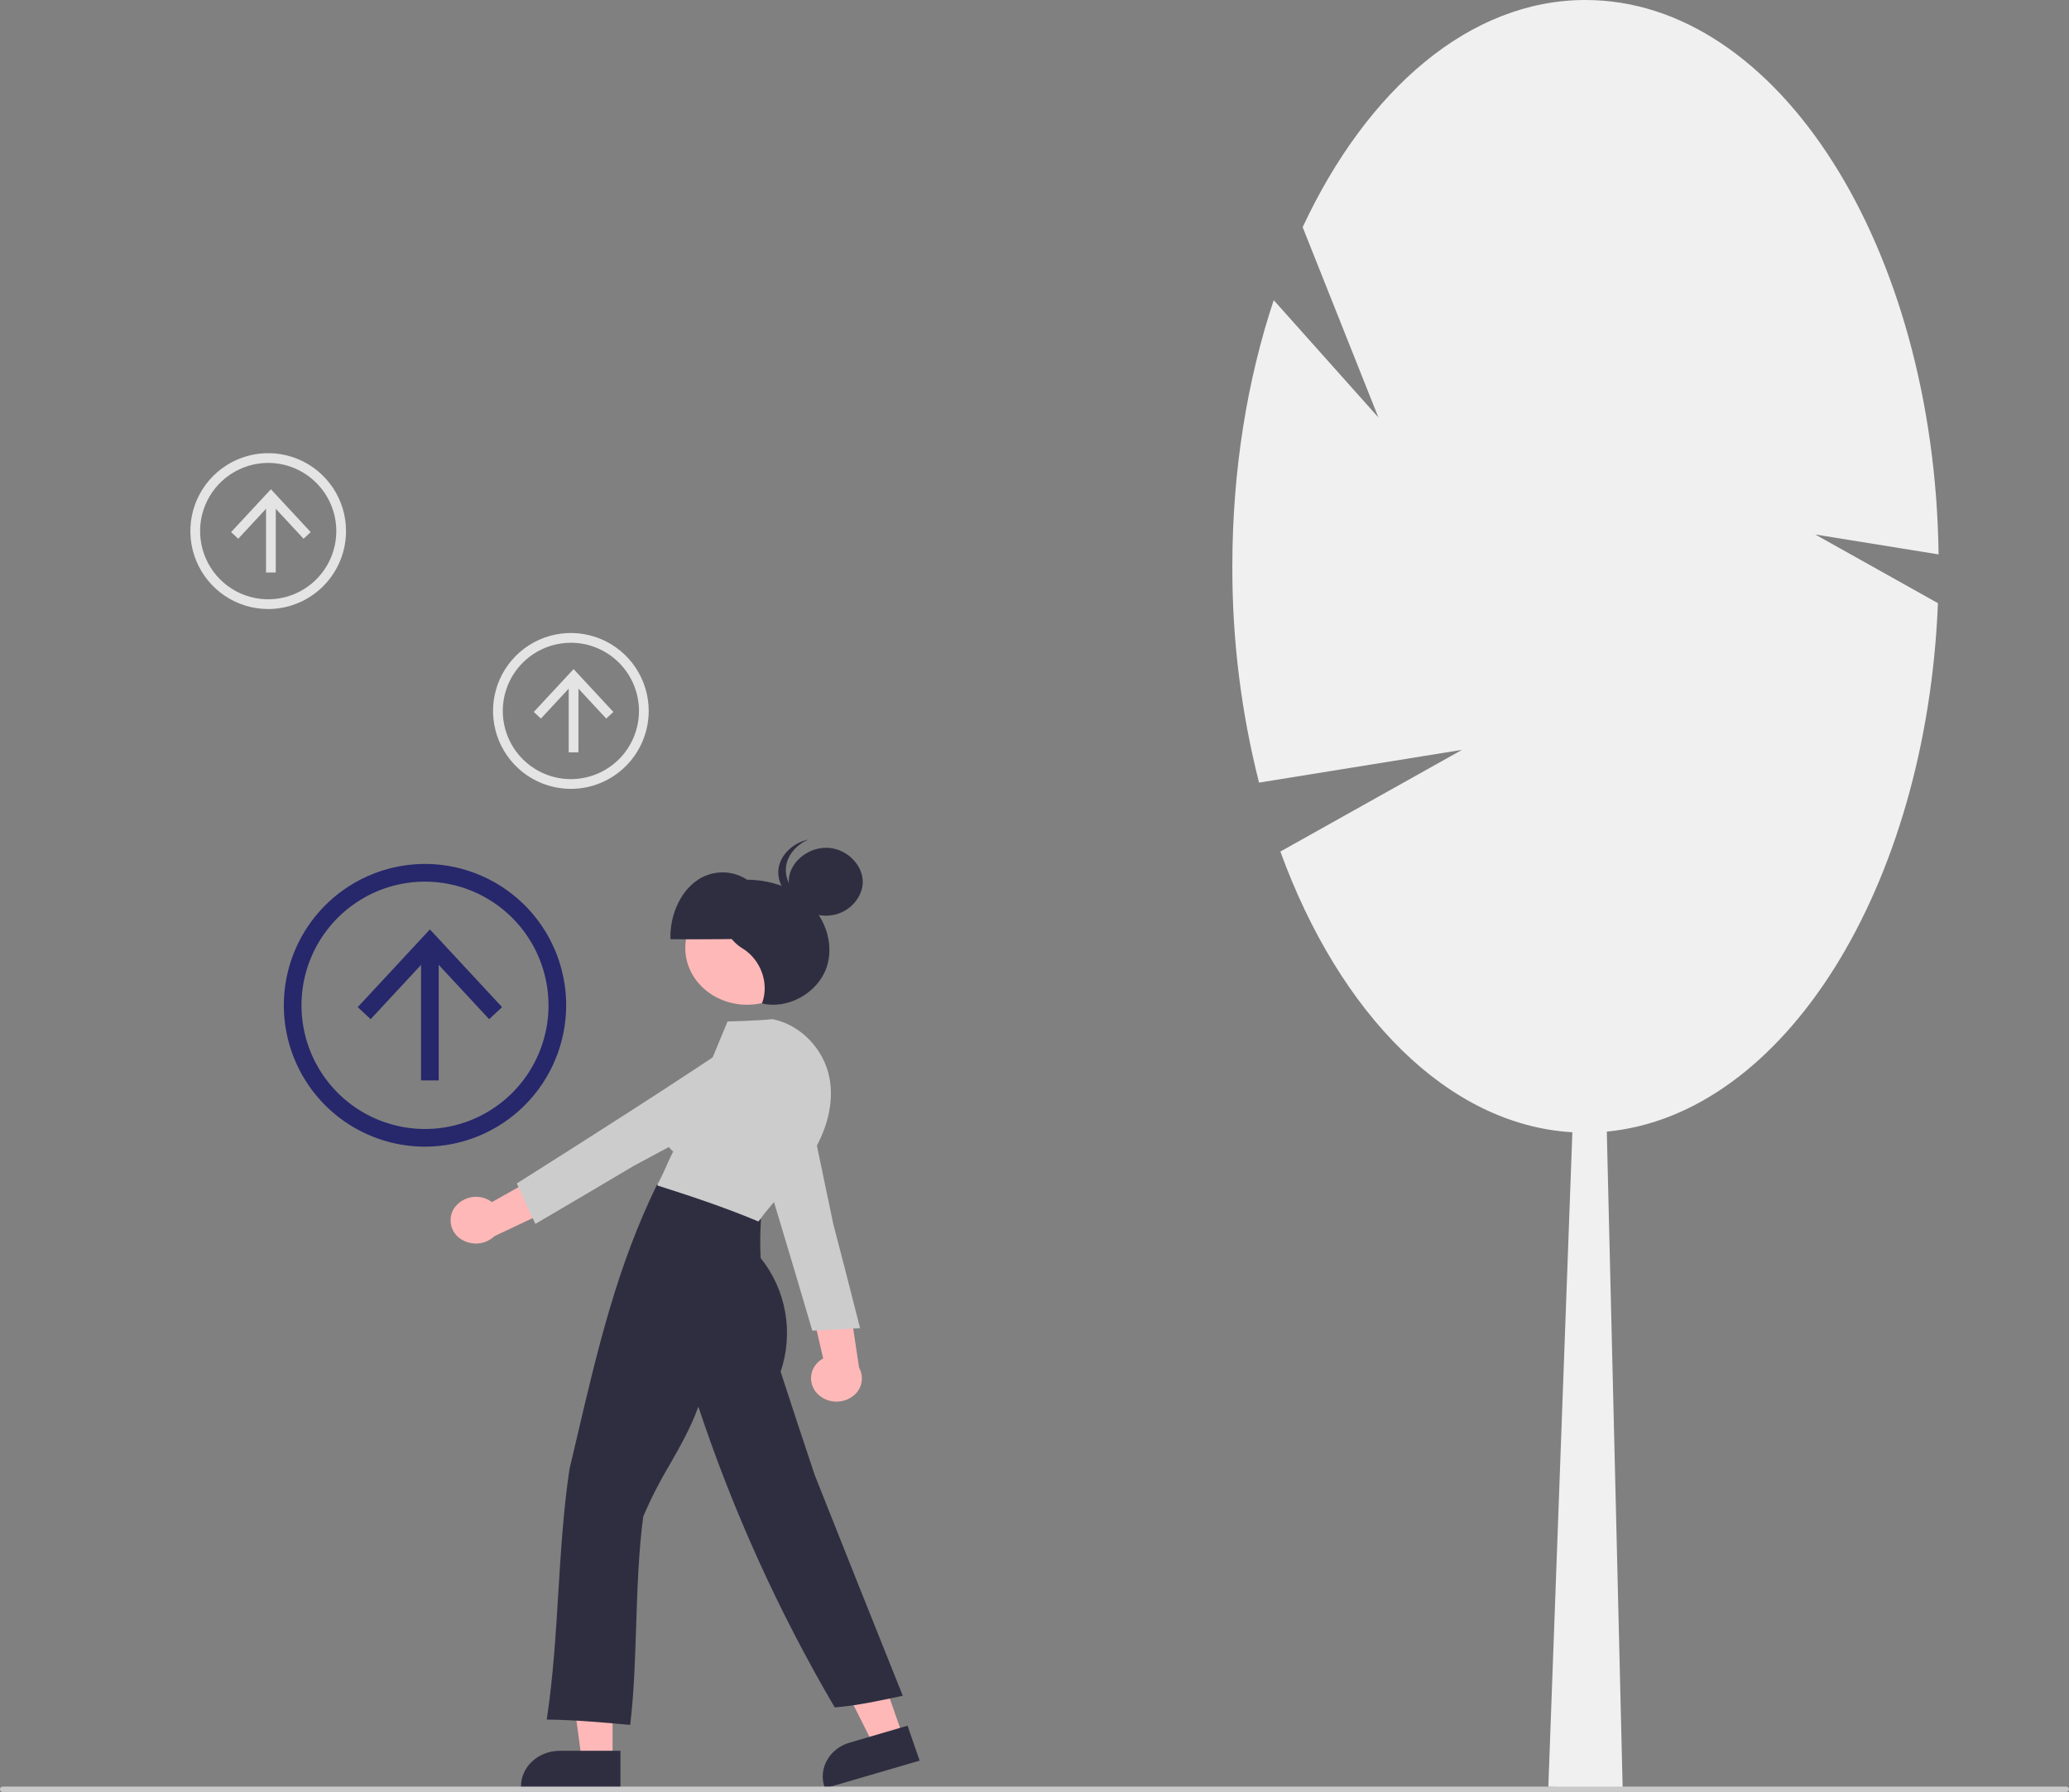 <svg width="194" height="168" viewBox="0 0 194 168" fill="none" xmlns="http://www.w3.org/2000/svg">
<rect x="0" y="0" width="194" height="168" fill="#808080" stroke="none"/>
<g clip-path="url(#clip0_2140_5233)">
<path d="M181.772 51.977C181.401 23.17 166.722 0 148.666 0C137.816 0 128.184 8.368 122.144 21.298L129.245 39.136L119.431 28.141C116.956 35.58 115.551 44.074 115.551 53.095C115.531 59.932 116.372 66.745 118.054 73.372L137.085 70.301L120.054 79.835C125.602 95.065 135.744 105.466 147.433 106.152L145.18 167.51L152.152 167.759L150.662 106.091C167.308 104.504 180.642 83.205 181.71 56.549L170.207 50.11L181.772 51.977Z" fill="#F0F0F0"/>
<path d="M41.135 88.931H39.48V101.291H41.135V88.931Z" fill="#27276C"/>
<path d="M47.076 94.42L45.864 95.55L40.31 89.567L34.755 95.55L33.543 94.42L40.31 87.135L47.076 94.42Z" fill="#27276C"/>
<path d="M39.85 107.502C37.232 107.502 34.673 106.725 32.496 105.269C30.319 103.813 28.623 101.743 27.621 99.322C26.619 96.9 26.357 94.235 26.868 91.665C27.378 89.094 28.639 86.733 30.49 84.879C32.342 83.026 34.7 81.764 37.268 81.252C39.836 80.741 42.497 81.004 44.916 82.007C47.335 83.01 49.402 84.708 50.857 86.888C52.311 89.067 53.088 91.629 53.088 94.25C53.084 97.764 51.688 101.132 49.206 103.617C46.724 106.101 43.36 107.498 39.85 107.502ZM39.85 82.654C37.56 82.654 35.32 83.334 33.416 84.609C31.511 85.883 30.026 87.694 29.15 89.813C28.273 91.931 28.044 94.263 28.491 96.512C28.937 98.762 30.041 100.828 31.66 102.45C33.28 104.071 35.344 105.176 37.591 105.623C39.838 106.071 42.166 105.841 44.283 104.963C46.399 104.086 48.208 102.599 49.481 100.692C50.754 98.785 51.433 96.544 51.433 94.25C51.429 91.176 50.208 88.228 48.037 86.055C45.865 83.881 42.921 82.658 39.85 82.654Z" fill="#27276C"/>
<path d="M54.239 63.72H53.326V70.534H54.239V63.72Z" fill="#E4E4E4"/>
<path d="M57.512 66.746L56.844 67.369L53.782 64.07L50.719 67.369L50.051 66.746L53.782 62.729L57.512 66.746Z" fill="#E4E4E4"/>
<path d="M53.529 73.959C52.085 73.959 50.674 73.531 49.474 72.728C48.274 71.925 47.338 70.784 46.786 69.448C46.234 68.113 46.089 66.644 46.371 65.227C46.652 63.81 47.347 62.508 48.368 61.486C49.389 60.464 50.689 59.768 52.105 59.486C53.521 59.204 54.988 59.349 56.322 59.902C57.655 60.455 58.795 61.391 59.597 62.593C60.399 63.795 60.827 65.207 60.827 66.652C60.825 68.59 60.055 70.447 58.687 71.817C57.319 73.186 55.464 73.957 53.529 73.959ZM53.529 60.259C52.266 60.259 51.031 60.634 49.981 61.337C48.931 62.039 48.112 63.038 47.629 64.206C47.145 65.374 47.019 66.659 47.266 67.9C47.512 69.14 48.12 70.279 49.013 71.173C49.906 72.067 51.044 72.676 52.283 72.923C53.522 73.17 54.806 73.043 55.973 72.559C57.139 72.075 58.137 71.256 58.839 70.204C59.54 69.153 59.915 67.917 59.915 66.652C59.913 64.957 59.239 63.332 58.042 62.134C56.845 60.935 55.222 60.261 53.529 60.259Z" fill="#E4E4E4"/>
<path d="M25.858 46.859H24.945V53.673H25.858V46.859Z" fill="#E4E4E4"/>
<path d="M29.131 49.885L28.463 50.508L25.401 47.21L22.338 50.508L21.67 49.885L25.401 45.869L29.131 49.885Z" fill="#E4E4E4"/>
<path d="M25.148 57.098C23.704 57.098 22.293 56.67 21.093 55.867C19.893 55.064 18.958 53.923 18.405 52.588C17.853 51.253 17.708 49.783 17.99 48.366C18.271 46.949 18.966 45.647 19.987 44.625C21.008 43.603 22.308 42.907 23.724 42.625C25.14 42.343 26.607 42.488 27.941 43.041C29.274 43.594 30.414 44.531 31.216 45.732C32.018 46.934 32.446 48.346 32.446 49.791C32.444 51.729 31.674 53.586 30.306 54.956C28.938 56.325 27.083 57.096 25.148 57.098ZM25.148 43.398C23.885 43.398 22.65 43.773 21.6 44.476C20.55 45.178 19.731 46.177 19.248 47.345C18.765 48.513 18.638 49.799 18.885 51.039C19.131 52.279 19.739 53.418 20.632 54.312C21.525 55.206 22.663 55.815 23.902 56.062C25.141 56.309 26.425 56.182 27.592 55.698C28.759 55.214 29.756 54.395 30.458 53.343C31.159 52.292 31.534 51.056 31.534 49.792C31.532 48.096 30.859 46.471 29.661 45.273C28.464 44.074 26.841 43.4 25.148 43.398Z" fill="#E4E4E4"/>
<path d="M76.63 130.653C76.427 130.443 76.27 130.192 76.171 129.917C76.071 129.641 76.032 129.348 76.054 129.056C76.077 128.764 76.162 128.48 76.302 128.223C76.443 127.966 76.637 127.743 76.871 127.566C76.97 127.488 77.076 127.418 77.186 127.357L75.434 119.795L79.51 121.261L80.55 128.217C80.794 128.652 80.873 129.161 80.771 129.65C80.668 130.138 80.393 130.573 79.995 130.874C79.504 131.256 78.891 131.444 78.271 131.403C77.651 131.363 77.067 131.096 76.63 130.653Z" fill="#FFB8B8"/>
<path d="M76.167 124.753L76.145 124.679C73.941 117.2 71.663 109.469 68.882 101.051L68.863 100.995L68.925 100.963C70.475 100.133 72.805 100.188 74.344 101.091C75.769 101.927 76.489 103.543 76.1 105.026L78.128 114.731C78.953 117.903 79.806 121.187 80.622 124.424L80.645 124.516L80.519 124.523C79.034 124.61 77.499 124.7 76.27 124.749L76.167 124.753Z" fill="#CCCCCC"/>
<path d="M57.438 165.006H54.548L53.172 154.776H57.438V165.006Z" fill="#FFB8B8"/>
<path d="M58.175 167.577H48.853V167.469C48.853 165.634 50.481 164.14 52.482 164.14H58.175V167.577Z" fill="#2F2E41"/>
<path d="M84.677 162.819L81.922 163.624L77.227 154.26L81.291 153.071L84.677 162.819Z" fill="#FFB8B8"/>
<path d="M77.35 167.659L77.314 167.556C76.707 165.807 77.763 163.931 79.669 163.374L85.094 161.788L86.231 165.063L77.35 167.659Z" fill="#2F2E41"/>
<path d="M70.047 94.197C73.246 94.197 75.838 91.818 75.838 88.883C75.838 85.949 73.246 83.57 70.047 83.57C66.849 83.57 64.256 85.949 64.256 88.883C64.256 91.818 66.849 94.197 70.047 94.197Z" fill="#FFB8B8"/>
<path d="M72.646 87.898C72.679 85.755 71.701 83.633 70.19 82.566C69.459 82.046 68.581 81.773 67.685 81.788C66.789 81.802 65.92 82.103 65.207 82.647C63.719 83.762 62.787 85.916 62.866 88.057C66.2 88.066 69.534 88.075 72.646 87.898Z" fill="#2F2E41"/>
<path d="M59.088 161.713L58.972 161.703C56.458 161.476 53.857 161.243 51.399 161.216L51.266 161.214L51.284 161.093C51.866 157.223 52.113 153.201 52.352 149.31C52.587 145.469 52.831 141.497 53.399 137.725C53.639 136.715 53.873 135.716 54.106 134.722C56.036 126.492 57.859 118.718 61.623 111.023L61.658 110.95L61.744 110.959C65.275 111.351 68.668 112.533 71.297 114.287L71.348 114.321L71.346 114.379C71.273 115.563 71.265 116.751 71.32 117.936C72.504 119.411 73.296 121.162 73.624 123.026C73.951 124.889 73.804 126.806 73.196 128.597C74.231 131.772 75.302 135.054 76.394 138.292C79.046 144.963 81.791 151.867 84.604 158.866L84.65 158.98L84.52 159.008C82.496 159.444 80.408 159.894 78.348 160.068L78.27 160.075L78.233 160.012C73.009 151.106 68.734 141.676 65.48 131.876C64.777 133.843 63.764 135.618 62.783 137.338C61.849 138.894 61.023 140.514 60.312 142.184C59.877 145.456 59.762 149 59.651 152.427C59.545 155.668 59.446 158.729 59.101 161.607L59.088 161.713Z" fill="#2F2E41"/>
<path d="M68.069 82.664C70.579 82.168 73.356 82.64 75.327 84.194C77.299 85.748 78.3 88.436 77.49 90.742C76.68 93.047 73.93 94.669 71.444 94.074C72.156 92.232 71.355 89.971 69.614 88.91C67.55 87.653 66.981 84.649 68.069 82.664Z" fill="#2F2E41"/>
<path d="M71.117 114.519L71.025 114.48C67.823 113.14 64.683 112.111 61.741 111.173L61.651 111.155L61.65 110.915L61.709 110.934C61.721 110.909 61.735 110.88 61.749 110.852C61.789 110.771 61.817 110.715 61.84 110.678L61.839 110.678C62.085 110.219 62.28 109.776 62.468 109.348C62.663 108.905 62.864 108.449 63.123 107.966C62.502 107.417 62.071 106.685 61.89 105.876C61.709 105.067 61.787 104.221 62.115 103.46C62.765 102.046 64.422 100.946 66.163 100.763C66.801 99.151 68.222 95.766 68.222 95.766C68.222 95.766 71.212 95.69 72.414 95.55L72.434 95.548L72.454 95.552C75.079 96.079 77.27 98.358 77.782 101.093C78.215 103.401 77.558 106.042 75.932 108.528C75.093 109.75 74.17 110.913 73.171 112.008C72.439 112.849 71.747 113.642 71.173 114.441L71.117 114.519Z" fill="#CCCCCC"/>
<path d="M76.913 85.813C75.156 85.572 73.776 83.924 73.976 82.304C74.176 80.684 75.922 79.361 77.694 79.487C79.465 79.612 80.969 81.166 80.895 82.795C80.821 84.424 79.157 86.12 76.913 85.813Z" fill="#2F2E41"/>
<path d="M76.638 84.763C74.881 84.522 73.501 82.874 73.701 81.254C73.838 80.146 74.698 79.177 75.796 78.715C74.378 79 73.159 80.133 72.994 81.47C72.794 83.09 74.174 84.738 75.931 84.979C76.584 85.073 77.25 84.988 77.858 84.732C77.456 84.809 77.044 84.819 76.638 84.763Z" fill="#2F2E41"/>
<path d="M42.554 113.314C42.899 112.799 43.422 112.43 44.023 112.279C44.623 112.127 45.259 112.204 45.806 112.494C45.918 112.553 46.025 112.621 46.127 112.697L53.313 108.661L53.166 112.676L46.364 115.893C45.98 116.255 45.493 116.488 44.971 116.561C44.448 116.633 43.916 116.542 43.449 116.299C43.183 116.173 42.947 115.994 42.755 115.771C42.563 115.548 42.421 115.288 42.336 115.006C42.252 114.725 42.228 114.429 42.265 114.137C42.303 113.846 42.401 113.565 42.554 113.314Z" fill="#FFB8B8"/>
<path d="M48.463 110.948L48.532 110.905C55.483 106.506 62.669 101.959 70.393 96.749L70.444 96.714L70.498 96.757C71.867 97.821 72.587 99.855 72.172 101.488C71.788 102.999 70.367 104.16 68.712 104.318L59.416 109.306C56.431 111.076 53.341 112.909 50.286 114.693L50.199 114.744L50.149 114.637C49.565 113.381 48.962 112.083 48.502 111.036L48.463 110.948Z" fill="#CCCCCC"/>
<path d="M193.749 168H0.251C0.184 168 0.12 167.973 0.073 167.926C0.026 167.879 0 167.816 0 167.749C0 167.682 0.026 167.619 0.073 167.572C0.12 167.524 0.184 167.498 0.251 167.498H193.749C193.816 167.498 193.88 167.524 193.927 167.572C193.974 167.619 194 167.682 194 167.749C194 167.816 193.974 167.879 193.927 167.926C193.88 167.973 193.816 168 193.749 168Z" fill="#CACACA"/>
</g>
<defs>
<clipPath id="clip0_2140_5233">
<rect width="194" height="168" fill="white"/>
</clipPath>
</defs>
</svg>
